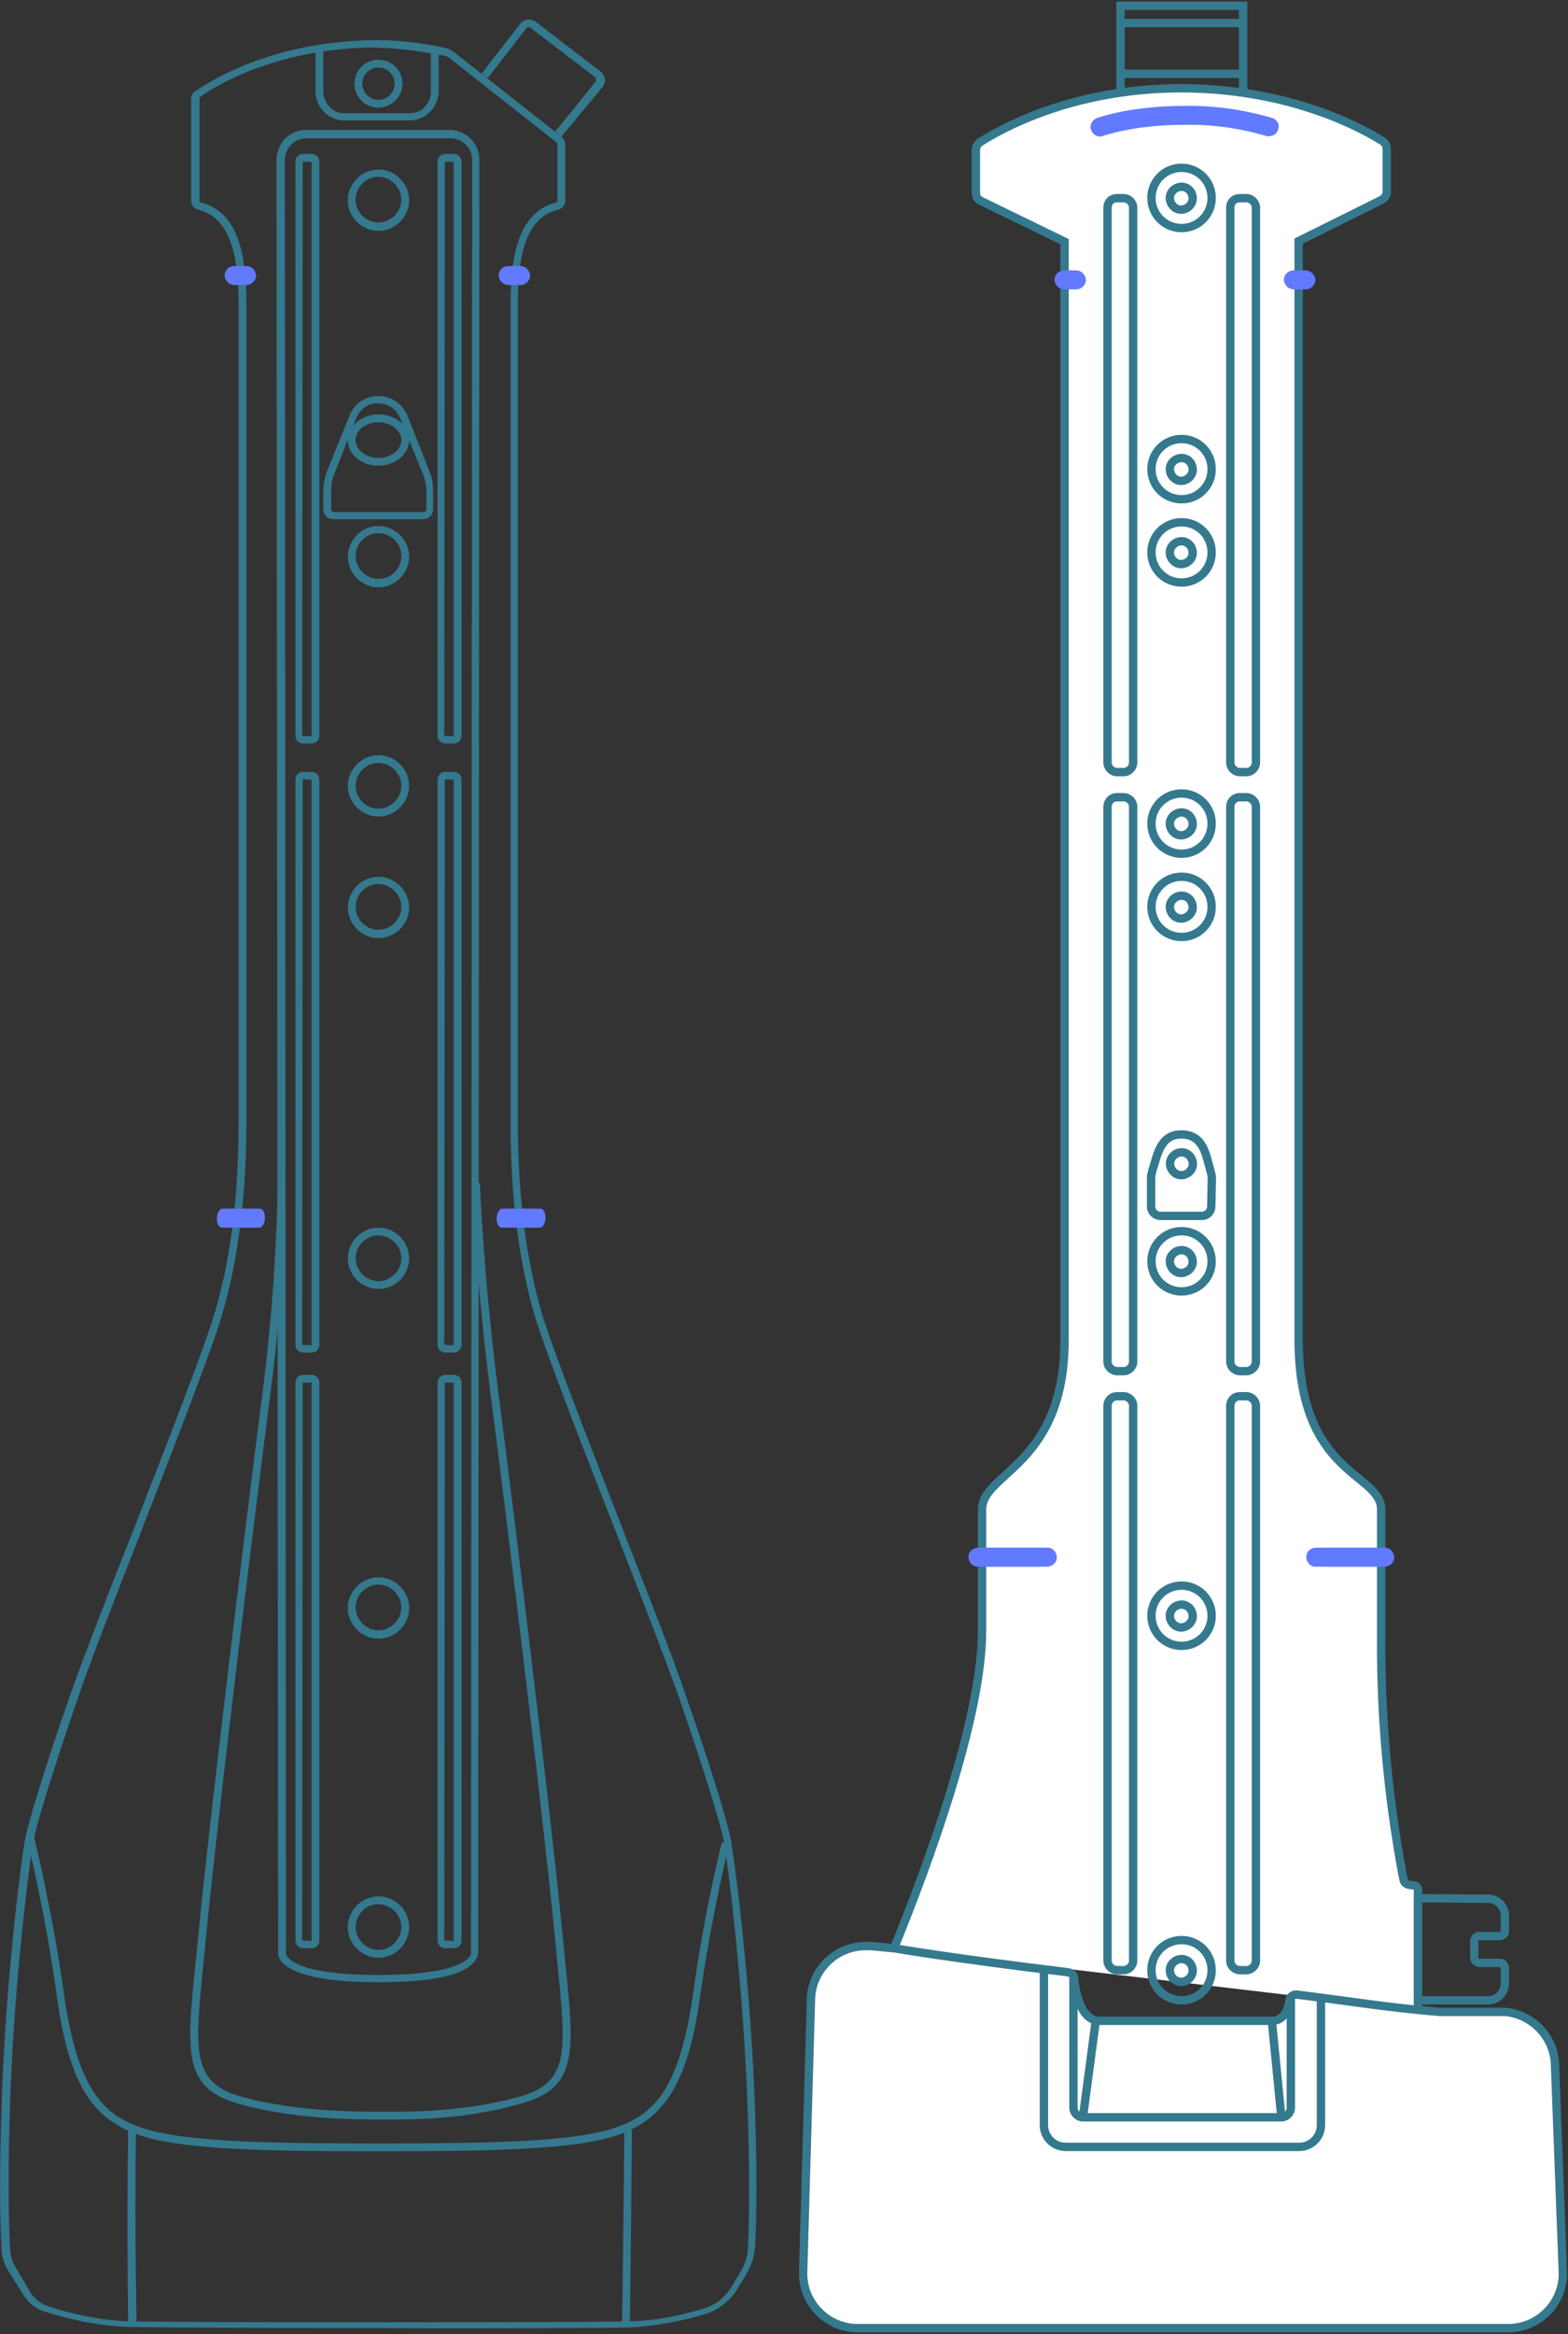 <?xml version="1.0" encoding="utf-8"?>
<!-- Generator: Adobe Illustrator 27.9.0, SVG Export Plug-In . SVG Version: 6.00 Build 0)  -->
<svg version="1.1" id="Layer_1" xmlns="http://www.w3.org/2000/svg" xmlns:xlink="http://www.w3.org/1999/xlink" x="0px" y="0px"
	 viewBox="0 0 281.3 418.5" style="enable-background:new 0 0 281.3 418.5;" xml:space="preserve">
<rect x="0" y="0" width="281.3" height="418.5" fill="#333333" stroke="none"/>
<style type="text/css">
	.st0{fill:#FFFFFF;stroke:#35798E;stroke-width:1.5;stroke-miterlimit:10;}
	.st1{fill:none;stroke:#35798E;stroke-width:1.5;stroke-miterlimit:10;}
	.st2{fill:#627AFF;}
	.st3{fill:#35798E;}
</style>
<g id="Group_2820" transform="translate(1027.879 1195.528)">
	<path id="Path_2286" class="st0" d="M-773.5-835.1v-21.6c0-0.4-0.3-0.8-0.8-0.8l-0.8-0.1c-0.5-0.1-0.9-0.4-1-1c0-0.2-0.1-0.5-0.2-1
		c-2.6-14-3.9-28.3-3.8-42.6v-22.7c0-6.6-14.8-6-14.8-30.4v-197l14.9-7.4c0.5-0.3,0.9-0.8,0.9-1.4l0-7.8c0-0.5-0.3-1-0.7-1.3
		c-3.2-2-16.2-9.5-36.2-9.5s-33,7.7-36.1,9.7c-0.4,0.3-0.7,0.8-0.7,1.3l0,7.8c0,0.6,0.3,1.1,0.9,1.4l15,7.3v196.9
		c0,22.5-14.8,23.8-14.8,30.4v21.8c0,15.5-9.6,41.7-15.8,56.9h0"/>
	<g id="Group_2819" transform="translate(0 347.886)">
		<path id="Path_2311" class="st0" d="M-769.6-1182.7h11.8c5,0.5,8.9,4.7,8.9,9.8l1.4,37.1c0,5.4-4.4,9.8-9.8,9.8H-874
			c-5.4,0-9.8-4.4-9.8-9.8l1.4-48.9c0-5.4,4.4-9.8,9.8-9.8c0.3,0,0.6,0,1,0l4.2,0.4c0,0,10.4,1.8,31.2,4.3c0.5,0.1,1,0.5,1,1
			c0.2,2.2,1.1,7.7,4.6,7.7h30.9c2.3,0,3-2.3,3.2-3.8c0.1-0.6,0.7-1,1.3-0.9C-784.8-1184.5-779.1-1183.5-769.6-1182.7z"/>
		<path id="Path_2312" class="st1" d="M-835.3-1189.1v23.6c0,0.9,0.8,1.7,1.7,1.7c0,0,0,0,0,0h35.6c0.9,0,1.7-0.8,1.7-1.7v-19.8"/>
		<line id="Line_259" class="st1" x1="-831.3" y1="-1181.1" x2="-833.6" y2="-1163.8"/>
		<line id="Line_260" class="st1" x1="-799.7" y1="-1181" x2="-798" y2="-1163.8"/>
		<path id="Path_2313" class="st1" d="M-840.6-1190.3v27.9c0,2.2,1.8,3.9,3.9,3.9c0,0,0,0,0,0h41.9c2.2,0,3.9-1.8,3.9-3.9v-22.9"/>
	</g>
	<path id="Path_2285" class="st1" d="M-773.5-855.2v18.3h12.4c1.7,0.1,3.1-1.2,3.2-2.9v-2.9c0-0.5-0.5-1-1-0.9h-3.5
		c-0.5,0-1-0.4-1-0.9v-3c0-0.5,0.5-1,1-0.9h3.5c0.5,0,1-0.4,1-0.9v-2.9c-0.1-1.7-1.5-3-3.2-2.9L-773.5-855.2z"/>
	<g id="Group_2801" transform="translate(62.492 77.685)">
		<path id="Path_2287" class="st1" d="M-878.4-1183.7c-3,0-5.4-2.4-5.4-5.4s2.4-5.4,5.4-5.4s5.4,2.4,5.4,5.4c0,0,0,0,0,0
			C-873-1186.1-875.4-1183.7-878.4-1183.7z"/>
		<path id="Path_2288" class="st1" d="M-878.4-1191.1c-1.1,0-2.1,0.9-2.1,2c0,1.1,0.9,2.1,2,2.1s2.1-0.9,2.1-2c0,0,0,0,0,0
			C-876.4-1190.2-877.3-1191.1-878.4-1191.1z"/>
	</g>
	<g id="Group_2802" transform="translate(62.492 92.611)">
		<path id="Path_2289" class="st1" d="M-878.4-1183.7c-3,0-5.4-2.4-5.4-5.4s2.4-5.4,5.4-5.4s5.4,2.4,5.4,5.4c0,0,0,0,0,0
			C-873-1186.1-875.4-1183.7-878.4-1183.7z"/>
		<path id="Path_2290" class="st1" d="M-878.4-1191.1c-1.1,0-2.1,0.9-2.1,2c0,1.1,0.9,2.1,2,2.1s2.1-0.9,2.1-2c0,0,0,0,0,0
			C-876.4-1190.2-877.3-1191.1-878.4-1191.1z"/>
	</g>
	<g id="Group_2803" transform="translate(62.492 29.061)">
		<path id="Path_2291" class="st1" d="M-878.4-1183.7c-3,0-5.4-2.4-5.4-5.4s2.4-5.4,5.4-5.4s5.4,2.4,5.4,5.4c0,0,0,0,0,0
			C-873-1186.1-875.4-1183.7-878.4-1183.7z"/>
		<path id="Path_2292" class="st1" d="M-878.4-1191.1c-1.1,0-2.1,0.9-2.1,2c0,1.1,0.9,2.1,2,2.1c1.1,0,2.1-0.9,2.1-2c0,0,0,0,0,0
			C-876.4-1190.2-877.3-1191.1-878.4-1191.1C-878.4-1191.1-878.4-1191.1-878.4-1191.1z"/>
	</g>
	<g id="Group_2804" transform="translate(62.492 156.16)">
		<path id="Path_2293" class="st1" d="M-878.4-1183.7c-3,0-5.4-2.4-5.4-5.4s2.4-5.4,5.4-5.4s5.4,2.4,5.4,5.4c0,0,0,0,0,0
			C-873-1186.1-875.4-1183.7-878.4-1183.7z"/>
		<path id="Path_2294" class="st1" d="M-878.4-1191.1c-1.1,0-2.1,0.9-2.1,2c0,1.1,0.9,2.1,2,2.1c1.1,0,2.1-0.9,2.1-2c0,0,0,0,0,0
			C-876.4-1190.2-877.3-1191.1-878.4-1191.1z"/>
	</g>
	<g id="Group_2805" transform="translate(62.492 141.234)">
		<path id="Path_2295" class="st1" d="M-878.4-1183.7c-3,0-5.4-2.4-5.4-5.4s2.4-5.4,5.4-5.4s5.4,2.4,5.4,5.4c0,0,0,0,0,0
			C-873-1186.1-875.4-1183.7-878.4-1183.7z"/>
		<path id="Path_2296" class="st1" d="M-878.4-1191.1c-1.1,0-2.1,0.9-2.1,2c0,1.1,0.9,2.1,2,2.1s2.1-0.9,2.1-2c0,0,0,0,0,0
			C-876.4-1190.2-877.3-1191.1-878.4-1191.1z"/>
	</g>
	<g id="Group_2806" transform="translate(62.492 219.709)">
		<path id="Path_2297" class="st1" d="M-878.4-1183.7c-3,0-5.4-2.4-5.4-5.4s2.4-5.4,5.4-5.4s5.4,2.4,5.4,5.4c0,0,0,0,0,0
			C-873-1186.1-875.4-1183.7-878.4-1183.7z"/>
		<path id="Path_2298" class="st1" d="M-878.4-1191.1c-1.1,0-2.1,0.9-2.1,2c0,1.1,0.9,2.1,2,2.1c1.1,0,2.1-0.9,2.1-2c0,0,0,0,0,0
			C-876.4-1190.2-877.3-1191.1-878.4-1191.1C-878.4-1191.1-878.4-1191.1-878.4-1191.1z"/>
	</g>
	<g id="Group_2807" transform="translate(62.492 283.26)">
		<path id="Path_2299" class="st1" d="M-878.4-1183.7c-3,0-5.4-2.4-5.4-5.4s2.4-5.4,5.4-5.4s5.4,2.4,5.4,5.4c0,0,0,0,0,0
			C-873-1186.1-875.4-1183.7-878.4-1183.7z"/>
		<path id="Path_2300" class="st1" d="M-878.4-1191.1c-1.1,0-2.1,0.9-2.1,2c0,1.1,0.9,2.1,2,2.1c1.1,0,2.1-0.9,2.1-2c0,0,0,0,0,0
			C-876.4-1190.2-877.3-1191.1-878.4-1191.1C-878.4-1191.1-878.4-1191.1-878.4-1191.1z"/>
	</g>
	<g id="Group_2808" transform="translate(62.492 346.809)">
		<path id="Path_2301" class="st1" d="M-878.4-1183.7c-3,0-5.4-2.4-5.4-5.4s2.4-5.4,5.4-5.4s5.4,2.4,5.4,5.4c0,0,0,0,0,0
			C-873-1186.1-875.4-1183.7-878.4-1183.7z"/>
		<path id="Path_2302" class="st1" d="M-878.4-1191.1c-1.1,0-2.1,0.9-2.1,2c0,1.1,0.9,2.1,2,2.1c1.1,0,2.1-0.9,2.1-2c0,0,0,0,0,0
			C-876.4-1190.2-877.3-1191.1-878.4-1191.1z"/>
	</g>
	<g id="Group_2815" transform="translate(62.526 202.47)">
		<path id="Path_2308" class="st1" d="M-878.4-1191.4c-1.1,0-2.1,0.9-2.1,2c0,1.1,0.9,2.1,2,2.1c1.1,0,2.1-0.9,2.1-2c0,0,0,0,0,0
			C-876.4-1190.4-877.3-1191.4-878.4-1191.4z"/>
		<path id="Path_2309" class="st1" d="M-873-1186.8c0-0.4-0.1-0.7-0.2-1.1c-0.9-3.2-1.3-6.7-5.3-6.7c-3.8,0-4.3,3.8-5.2,6.6
			c-0.1,0.4-0.2,0.8-0.2,1.3v5c0,1,0.8,1.7,1.7,1.7h7.4c1,0,1.7-0.8,1.7-1.7L-873-1186.8z"/>
	</g>
	<g id="Group_2816" transform="translate(56.941)">
		<path id="Path_2310" class="st1" d="M-861.8-1178.3v-16.2h-22v16.2"/>
		<line id="Line_257" class="st1" x1="-883.8" y1="-1191.4" x2="-861.8" y2="-1191.4"/>
		<line id="Line_258" class="st1" x1="-883.8" y1="-1182.3" x2="-861.8" y2="-1182.3"/>
	</g>
	<g id="Group_2817" transform="translate(54.612 34.504)">
		<path id="Rectangle_2737" class="st1" d="M-882.1-1194.5h1.2c0.9,0,1.7,0.8,1.7,1.7v99.5c0,0.9-0.8,1.7-1.7,1.7h-1.2
			c-0.9,0-1.7-0.8-1.7-1.7v-99.5C-883.8-1193.8-883.1-1194.5-882.1-1194.5z"/>
		<path id="Rectangle_2738" class="st1" d="M-882.1-1087.1h1.2c0.9,0,1.7,0.8,1.7,1.7v99.5c0,0.9-0.8,1.7-1.7,1.7h-1.2
			c-0.9,0-1.7-0.8-1.7-1.7v-99.5C-883.8-1086.3-883.1-1087.1-882.1-1087.1z"/>
		<path id="Rectangle_2739" class="st1" d="M-882.1-979.7h1.2c0.9,0,1.7,0.8,1.7,1.7v99.5c0,0.9-0.8,1.7-1.7,1.7h-1.2
			c-0.9,0-1.7-0.8-1.7-1.7V-978C-883.8-978.9-883.1-979.7-882.1-979.7z"/>
	</g>
	<g id="Group_2818" transform="translate(76.635 34.504)">
		<path id="Rectangle_2740" class="st1" d="M-882.1-1194.5h1.2c0.9,0,1.7,0.8,1.7,1.7v99.5c0,0.9-0.8,1.7-1.7,1.7h-1.2
			c-0.9,0-1.7-0.8-1.7-1.7v-99.5C-883.8-1193.8-883.1-1194.5-882.1-1194.5z"/>
		<path id="Rectangle_2741" class="st1" d="M-882.1-1087.1h1.2c0.9,0,1.7,0.8,1.7,1.7v99.5c0,0.9-0.8,1.7-1.7,1.7h-1.2
			c-0.9,0-1.7-0.8-1.7-1.7v-99.5C-883.8-1086.3-883.1-1087.1-882.1-1087.1z"/>
		<path id="Rectangle_2742" class="st1" d="M-882.1-979.7h1.2c0.9,0,1.7,0.8,1.7,1.7v99.5c0,0.9-0.8,1.7-1.7,1.7h-1.2
			c-0.9,0-1.7-0.8-1.7-1.7V-978C-883.8-978.9-883.1-979.7-882.1-979.7z"/>
	</g>
</g>
<g id="Group_2847" transform="translate(1079.445 1213.483)">
	<path id="Path_2252" class="st2" d="M-882.1-1189c-0.9,0-1.7-0.8-1.7-1.7c0-0.7,0.4-1.3,1.1-1.6c0.2-0.1,6.1-2.2,15.7-2.2
		c5.4-0.1,10.8,0.7,15.9,2.2c0.9,0.4,1.3,1.3,0.9,2.2c-0.3,0.8-1.2,1.2-2.1,1c-4.7-1.4-9.7-2.1-14.6-2h-0.2c-9,0-14.5,2-14.5,2
		C-881.7-1189-881.9-1189-882.1-1189z"/>
</g>
<g id="Group_2848" transform="translate(1072.872 1242.982)">
	<g id="Group_2779" transform="translate(41.155 0)">
		<path id="Path_2253" class="st2" d="M-882.1-1191.1c-0.9-0.1-1.6-0.9-1.6-1.8c0.1-0.9,0.7-1.5,1.6-1.6h1.7h0l0,3.4H-882.1
			L-882.1-1191.1z"/>
	</g>
	<g id="Group_2839" transform="translate(0 0)">
		<path id="Path_2253-2" class="st2" d="M-882.1-1191.1c-0.9-0.1-1.6-0.9-1.6-1.8c0.1-0.9,0.7-1.5,1.6-1.6h1.7h0l0,3.4H-882.1
			L-882.1-1191.1z"/>
	</g>
	<g id="Group_2780" transform="translate(2.454 0)">
		<path id="Path_2254" class="st2" d="M-883.8-1191.1v-3.4h1.7h0c0.9,0.1,1.6,0.9,1.6,1.8c-0.1,0.8-0.7,1.5-1.6,1.6H-883.8
			L-883.8-1191.1z"/>
	</g>
	<g id="Group_2840" transform="translate(43.609 0)">
		<path id="Path_2254-2" class="st2" d="M-883.8-1191.1v-3.4h1.7h0c0.9,0.1,1.6,0.9,1.6,1.8c-0.1,0.8-0.7,1.5-1.6,1.6H-883.8
			L-883.8-1191.1z"/>
	</g>
</g>
<g id="Group_2849" transform="translate(1057.747 1471.984)">
	<g id="Group_2843" transform="translate(0 0)">
		<path id="Path_2260" class="st2" d="M-810.5-1191.1h-11.1c-0.9,0.1-1.7-0.6-1.8-1.6c-0.1-0.9,0.6-1.7,1.6-1.8c0.1,0,0.2,0,0.2,0
			h11.1L-810.5-1191.1z"/>
		<path id="Path_2321" class="st2" d="M-871.1-1191.1h-11.1c-0.9,0.1-1.7-0.6-1.8-1.6c-0.1-0.9,0.6-1.7,1.6-1.8c0.1,0,0.2,0,0.2,0
			h11.1L-871.1-1191.1z"/>
	</g>
	<g id="Group_2844" transform="translate(2.838 0)">
		<path id="Path_2261" class="st2" d="M-872.8-1191.1h-11.1v-3.4h11.1c0.9-0.1,1.7,0.6,1.8,1.6c0.1,0.9-0.6,1.7-1.6,1.8
			C-872.6-1191.1-872.7-1191.1-872.8-1191.1L-872.8-1191.1z"/>
	</g>
	<g id="Group_2845" transform="translate(63.36 0)">
		<path id="Path_2261-2" class="st2" d="M-872.8-1191.1h-11.1v-3.4h11.1c0.9-0.1,1.7,0.6,1.8,1.6c0.1,0.9-0.6,1.7-1.6,1.8
			C-872.6-1191.1-872.7-1191.1-872.8-1191.1L-872.8-1191.1z"/>
	</g>
</g>
<g id="Layer_1_00000047018171995238152000000009805453156625455777_">
	<g>
		<g>
			<path class="st3" d="M55.9,133.3h-1.5c-0.8,0-1.4-0.6-1.4-1.4V29c0-0.8,0.6-1.4,1.4-1.4h1.5c0.8,0,1.4,0.6,1.4,1.4v102.8
				C57.3,132.7,56.7,133.3,55.9,133.3z M54.3,29l-0.1,102.9l1.6,0.1c0,0,0.1,0,0.1-0.1V29L54.3,29z"/>
			<path class="st3" d="M81.4,133.3h-1.5c-0.8,0-1.4-0.6-1.4-1.4V29c0-0.8,0.6-1.4,1.4-1.4h1.5c0.8,0,1.4,0.6,1.4,1.4v102.8
				C82.8,132.7,82.2,133.3,81.4,133.3z M79.8,29l-0.1,102.9l1.6,0.1c0,0,0.1,0,0.1-0.1V29L79.8,29z"/>
			<path class="st3" d="M55.9,242.5h-1.5c-0.8,0-1.4-0.6-1.4-1.4V139.8c0-0.8,0.6-1.4,1.4-1.4h1.5c0.8,0,1.4,0.6,1.4,1.4v101.3
				C57.3,241.9,56.7,242.5,55.9,242.5z M54.3,139.7l-0.1,101.4l1.6,0.1c0,0,0.1,0,0.1-0.1V139.8C55.9,139.8,54.3,139.7,54.3,139.7z"
				/>
			<path class="st3" d="M81.4,242.5h-1.5c-0.8,0-1.4-0.6-1.4-1.4V139.8c0-0.8,0.6-1.4,1.4-1.4h1.5c0.8,0,1.4,0.6,1.4,1.4v101.3
				C82.8,241.9,82.2,242.5,81.4,242.5z M79.8,139.7l-0.1,101.4l1.6,0.1c0,0,0.1,0,0.1-0.1V139.8C81.4,139.8,79.8,139.7,79.8,139.7z"
				/>
			<path class="st3" d="M55.9,349.3h-1.5c-0.8,0-1.4-0.6-1.4-1.4v-100c0-0.8,0.6-1.4,1.4-1.4h1.5c0.8,0,1.4,0.6,1.4,1.4v100
				C57.3,348.7,56.7,349.3,55.9,349.3z M54.3,247.9l-0.1,100l1.6,0.1c0,0,0.1,0,0.1-0.1v-100L54.3,247.9z"/>
			<path class="st3" d="M81.4,349.3h-1.5c-0.8,0-1.4-0.6-1.4-1.4v-100c0-0.8,0.6-1.4,1.4-1.4h1.5c0.8,0,1.4,0.6,1.4,1.4v100
				C82.8,348.7,82.2,349.3,81.4,349.3z M79.8,247.9l-0.1,100l1.6,0.1c0,0,0.1,0,0.1-0.1v-100L79.8,247.9z"/>
		</g>
		<path class="st3" d="M67.9,355.4c-11.7,0-15.9-2-17.3-3.6c-0.8-0.9-0.7-1.7-0.7-1.8L49.6,28.7c0-1.4,0.6-2.8,1.5-3.8
			c1-1,2.3-1.6,3.7-1.6h25.9c1.4,0,2.7,0.6,3.7,1.5c1,1,1.6,2.4,1.6,3.8l-0.2,321.4c0,0,0.1,0.8-0.7,1.7
			C83.7,353.5,79.6,355.4,67.9,355.4L67.9,355.4z M54.9,24.8c-1,0-2,0.4-2.7,1.2c-0.7,0.7-1.1,1.8-1.1,2.8l0.2,321.4
			c0,0.1,0,0.4,0.5,0.9c1.1,1.1,4.6,3,16.1,3s15-1.9,16.1-3c0.5-0.5,0.5-0.8,0.5-0.9l0.2-321.5c0-1.1-0.4-2.1-1.2-2.8
			c-0.7-0.7-1.7-1.1-2.7-1.1L54.9,24.8L54.9,24.8z"/>
		<path class="st3" d="M71,380c-0.5,0-0.9,0-1.2,0h-0.7h-0.7c-3.7,0-15,0.1-25.2-2.7c-10.4-2.8-9.8-9-8.1-25.5
			c0.2-1.6,0.3-3.2,0.5-5c1.9-20,8.6-74.6,11.5-97.1c2.7-21.1,2.7-37.4,2.7-37.5h1.4c0,0.2,0.1,16.5-2.7,37.7
			c-2.9,22.5-9.6,77.1-11.5,97c-0.2,1.8-0.3,3.4-0.5,5c-1.6,16.1-2.2,21.6,7.1,24.1c10,2.7,21.1,2.6,24.8,2.6h0.7h0.7
			c3.6,0,13.2,0.1,23.1-2.6c9.3-2.5,8.7-7.9,7.1-24.1c-0.2-1.6-0.3-3.2-0.5-5c-1.9-20-8.6-74.6-11.5-97c-2.7-21.1-3.3-37.5-3.3-37.7
			l1.4-0.1c0,0.2,0.6,16.5,3.3,37.5c2.9,22.4,9.6,77,11.5,97.1c0.2,1.8,0.3,3.4,0.5,5c1.7,16.5,2.3,22.7-8.1,25.5
			C84.2,379.8,75.4,380,71,380L71,380z"/>
		<g>
			<path class="st3" d="M100.7,24.5l-1.1-0.9l7.2-8.9c0.1-0.1,0.2-0.3,0.1-0.5c0-0.2-0.1-0.3-0.2-0.4L95.2,5
				c-0.3-0.2-0.6-0.2-0.8,0.1L87.5,14l-1.1-0.8l6.9-8.9c0.7-0.9,1.9-1,2.8-0.4l11.6,8.9c0.4,0.3,0.7,0.8,0.8,1.3
				c0.1,0.5-0.1,1.1-0.4,1.5L100.7,24.5L100.7,24.5z"/>
			<path class="st3" d="M67.9,385.7c-19.1,0-35.5-0.2-43.2-3c-8.5-3-12.4-9.7-14.5-24.8c-2.2-15.8-5.4-28.5-5.5-28.7l1.3-0.3
				c0,0.1,3.3,12.9,5.5,28.8c2.4,16.6,6.8,21.3,13.7,23.7c7.5,2.7,23.8,2.9,42.7,2.9s35.2-0.2,42.7-2.9c6.9-2.4,11.3-7.1,13.7-23.7
				c2.2-15.9,5.2-27.3,5.2-27.4l1.3,0.3c0,0.1-2.9,11.5-5.2,27.3c-2.1,15.1-6.1,21.8-14.5,24.8C103.4,385.5,87,385.7,67.9,385.7
				L67.9,385.7z"/>
			<g>
				<path class="st3" d="M23,416.6C22.7,396,23,382.1,23,382l1.4,0c0,0.1-0.3,14.1,0.1,34.6L23,416.6L23,416.6z"/>
				<path class="st3" d="M113,416.6l-1.4,0c0.3-20.5,0.4-34.5,0.4-34.7h1.4C113.3,382,113.3,396,113,416.6L113,416.6z"/>
			</g>
			<g>
				<path class="st3" d="M67.9,417.4c-20.1,0-40.1-0.1-44.7-0.2c-6.4-0.2-12.3-1.8-15.3-2.8c-1.6-0.5-2.9-1.6-3.8-3.1L1.4,407
					c-0.7-1.1-1.1-2.5-1.1-3.8C0,399-0.2,389.7,0.4,374.4C1.2,353.2,4,332,4.6,329.2c0.7-3.1,3.4-12.2,8.1-25.6
					c2-5.7,6.3-16.9,11-28.7c6.4-16.5,13.1-33.5,14.9-39.8c2.8-9.4,4.2-21,4.2-33.6V54.7c0-7.1-0.8-15.5-7.2-17.1
					c-0.8-0.2-1.3-0.9-1.3-1.6V17.7c0-0.5,0.2-1,0.7-1.3c2.1-1.5,13.7-9.2,32.9-9.2c3.3,0,10.2,1.1,12.2,1.5
					c0.5,0.1,0.9,0.3,1.3,0.6l19.3,15.2c0.5,0.4,0.7,0.9,0.7,1.5V36c0,0.8-0.5,1.4-1.3,1.6c-6.4,1.5-7.2,9.9-7.2,17.1v146.8
					c0,12.6,1.5,24.2,4.2,33.6c1.8,6.2,8.5,23.3,14.9,39.8c4.6,11.8,9,23,10.9,28.7c4.7,13.4,7.4,22.5,8.1,25.6
					c0.6,2.8,3.4,24,4.3,45.2c0.6,14.5,0.4,23.7,0.2,27.9c-0.1,1.9-0.6,3.8-1.6,5.4l-1.5,2.5c-1.3,2.2-3.4,3.9-5.9,4.7
					c-3.3,1-8.5,2.2-13.9,2.4C108,417.4,88,417.5,67.9,417.4L67.9,417.4z M67.9,8.5c-18.7,0-30,7.4-32,8.9c-0.1,0.1-0.1,0.1-0.1,0.2
					V36c0,0.2,0.1,0.2,0.2,0.3c7.3,1.8,8.2,10.7,8.2,18.4v146.8c0,12.7-1.5,24.5-4.3,34c-1.8,6.3-8.5,23.4-14.9,39.9
					c-4.6,11.8-9,23-10.9,28.7c-4.6,13.3-7.4,22.5-8,25.5c-0.6,2.7-3.4,23.9-4.2,45c-0.6,15.2-0.3,24.5-0.1,28.7
					c0.1,1.1,0.4,2.2,1,3.2l2.6,4.4c0.7,1.2,1.8,2,3,2.5c2.9,1,8.7,2.6,14.9,2.8c9.2,0.2,80.2,0.2,89.4,0l0,0
					c5.3-0.1,10.3-1.3,13.5-2.3c2.2-0.6,4-2.1,5.1-4l1.5-2.5c0.9-1.4,1.4-3.1,1.4-4.8c0.2-4.2,0.4-13.3-0.2-27.8
					c-0.9-21.1-3.6-42.2-4.2-45c-0.6-2.9-3.4-12.2-8-25.5c-2-5.7-6.3-16.8-10.9-28.6c-6.5-16.5-13.1-33.6-15-39.9
					c-2.8-9.5-4.3-21.3-4.3-34V54.7c0-7.6,0.9-16.6,8.2-18.4c0.1,0,0.2-0.1,0.2-0.3V25.9c0-0.2-0.1-0.3-0.2-0.4L80.5,10.3
					c-0.2-0.1-0.4-0.2-0.6-0.3C77.8,9.6,71,8.5,67.9,8.5L67.9,8.5z"/>
				<path class="st3" d="M80.3,10.1c0,0-6-1.5-12.5-1.5V7.2c6.6,0,12.6,1.5,12.8,1.6C80.7,8.7,80.3,10.1,80.3,10.1z"/>
			</g>
			<path class="st3" d="M73.5,21.6H61.7c-2.8,0-5.1-2.4-5.1-5.2V8.7H58v7.7c0,2.1,1.7,3.9,3.7,3.9h11.9c2,0,3.7-1.7,3.7-3.9V8.7h1.4
				v7.7C78.6,19.3,76.3,21.6,73.5,21.6z"/>
		</g>
		<g>
			<path class="st3" d="M67.9,41.4c-3,0-5.5-2.5-5.5-5.5s2.5-5.5,5.5-5.5c3,0,5.5,2.5,5.5,5.5S70.9,41.4,67.9,41.4z M67.9,31.7
				c-2.3,0-4.1,1.9-4.1,4.1c0,2.3,1.9,4.1,4.1,4.1s4.1-1.9,4.1-4.1C72,33.6,70.1,31.7,67.9,31.7z"/>
			<path class="st3" d="M67.9,105.3c-3,0-5.5-2.5-5.5-5.5c0-3,2.5-5.5,5.5-5.5c3,0,5.5,2.5,5.5,5.5
				C73.4,102.8,70.9,105.3,67.9,105.3z M67.9,95.6c-2.3,0-4.1,1.9-4.1,4.1s1.9,4.1,4.1,4.1S72,102,72,99.7S70.1,95.6,67.9,95.6z"/>
			<path class="st3" d="M67.9,83.5c-3,0-5.5-2-5.5-4.6c0-2.5,2.5-4.6,5.5-4.6c3,0,5.5,2,5.5,4.6C73.4,81.4,70.9,83.5,67.9,83.5z
				 M67.9,75.7c-2.3,0-4.1,1.4-4.1,3.2c0,1.8,1.9,3.2,4.1,3.2s4.1-1.4,4.1-3.2C72,77.2,70.1,75.7,67.9,75.7z"/>
			<path class="st3" d="M67.9,146.4c-3,0-5.5-2.5-5.5-5.5c0-3,2.5-5.5,5.5-5.5c3,0,5.5,2.5,5.5,5.5
				C73.4,143.9,70.9,146.4,67.9,146.4z M67.9,136.8c-2.3,0-4.1,1.9-4.1,4.1c0,2.3,1.9,4.1,4.1,4.1s4.1-1.9,4.1-4.1
				C72,138.6,70.1,136.8,67.9,136.8z"/>
			<path class="st3" d="M67.9,168.2c-3,0-5.5-2.5-5.5-5.5c0-3,2.5-5.5,5.5-5.5c3,0,5.5,2.5,5.5,5.5
				C73.4,165.7,70.9,168.2,67.9,168.2z M67.9,158.5c-2.3,0-4.1,1.9-4.1,4.1c0,2.3,1.9,4.1,4.1,4.1s4.1-1.9,4.1-4.1
				C72,160.4,70.1,158.5,67.9,158.5z"/>
			<path class="st3" d="M67.9,231.1c-3,0-5.5-2.5-5.5-5.5s2.5-5.5,5.5-5.5c3,0,5.5,2.5,5.5,5.5S70.9,231.1,67.9,231.1z M67.9,221.5
				c-2.3,0-4.1,1.9-4.1,4.1s1.9,4.1,4.1,4.1s4.1-1.9,4.1-4.1S70.1,221.5,67.9,221.5z"/>
			<path class="st3" d="M67.9,293.8c-3,0-5.5-2.5-5.5-5.5s2.5-5.5,5.5-5.5c3,0,5.5,2.5,5.5,5.5S70.9,293.8,67.9,293.8z M67.9,284.1
				c-2.3,0-4.1,1.9-4.1,4.1s1.9,4.1,4.1,4.1s4.1-1.9,4.1-4.1S70.1,284.1,67.9,284.1z"/>
			<path class="st3" d="M67.9,351c-3,0-5.5-2.5-5.5-5.5s2.5-5.5,5.5-5.5c3,0,5.5,2.5,5.5,5.5S70.9,351,67.9,351z M67.9,341.4
				c-2.3,0-4.1,1.9-4.1,4.1s1.9,4.1,4.1,4.1s4.1-1.9,4.1-4.1S70.1,341.4,67.9,341.4z"/>
			<path class="st3" d="M67.9,19.3c-2.4,0-4.3-1.9-4.3-4.3s1.9-4.3,4.3-4.3s4.3,1.9,4.3,4.3S70.2,19.3,67.9,19.3z M67.9,12.1
				c-1.6,0-2.9,1.3-2.9,2.9s1.3,2.9,2.9,2.9s2.9-1.3,2.9-2.9S69.5,12.1,67.9,12.1z"/>
			<path class="st3" d="M75.9,93.1H59.8c-1,0-1.8-0.8-1.8-1.8v-3.2c0-1.1,0.2-2.2,0.5-3.2l4.2-10.4c0.9-2.2,2.9-3.5,5.2-3.5
				c2.3,0,4.3,1.4,5.2,3.5l4.1,10.4c0.4,1.1,0.5,2.2,0.5,3.2v3.2C77.7,92.3,76.9,93.1,75.9,93.1L75.9,93.1z M67.8,72.3
				c-1.4,0-3.1,0.7-3.9,2.7l-4.1,10.4c-0.3,0.9-0.4,1.8-0.4,2.7v3.2c0,0.2,0.2,0.5,0.5,0.5h16.1c0.2,0,0.5-0.2,0.5-0.5v-3.2
				c0-0.9-0.2-1.9-0.5-2.8L71.8,75C71,73,69.2,72.3,67.8,72.3L67.8,72.3z"/>
		</g>
	</g>
</g>
<g id="Group_2779_00000074423021738380235420000013974488722176405383_" transform="translate(41.155 0)">
	<path id="Path_2253_00000164499340022976239040000004816983176868799630_" class="st2" d="M49.9,51.1c-0.9-0.1-1.6-0.9-1.6-1.8
		c0.1-0.9,0.7-1.5,1.6-1.6h1.7h0l0,3.4H49.9L49.9,51.1z"/>
</g>
<g id="Group_2839_00000012435814430136536790000015603140039642612413_" transform="translate(0 0)">
	<path id="Path_2253-2_00000072979556724150797070000013650216187120997822_" class="st2" d="M41.9,51.1c-0.9-0.1-1.6-0.9-1.6-1.8
		c0.1-0.9,0.7-1.5,1.6-1.6h1.7h0l0,3.4H41.9L41.9,51.1z"/>
</g>
<g id="Group_2780_00000080911840044925213120000009116588183938252464_" transform="translate(2.454 0)">
	<path id="Path_2254_00000111154790992986410020000005419790848847172747_" class="st2" d="M40.2,51.1v-3.4h1.7h0
		c0.9,0.1,1.6,0.9,1.6,1.8c-0.1,0.8-0.7,1.5-1.6,1.6H40.2L40.2,51.1z"/>
</g>
<g id="Group_2840_00000102523959003939305190000005413769184509064086_" transform="translate(43.609 0)">
	<path id="Path_2254-2_00000183212982526524725460000000255826003705518237_" class="st2" d="M48.2,51.1v-3.4h1.7h0
		c0.9,0.1,1.6,0.9,1.6,1.8c-0.1,0.8-0.7,1.5-1.6,1.6H48.2L48.2,51.1z"/>
</g>
<g id="Group_2843_00000166642502739815103860000008054690911078155948_" transform="translate(0 0)">
	<path id="Path_2260_00000178895241318616971680000008408000007900791972_" class="st2" d="M96.2,220.1h-6.1c-0.5,0.1-1-0.6-1-1.6
		c0-0.9,0.4-1.7,0.9-1.8c0,0,0.1,0,0.1,0h6.1L96.2,220.1z"/>
	<path id="Path_2321_00000180366503061348733380000014222728445134204328_" class="st2" d="M46,220.1h-6.1c-0.5,0.1-1-0.6-1-1.6
		c0-0.9,0.4-1.7,0.9-1.8c0,0,0.1,0,0.1,0H46L46,220.1z"/>
</g>
<g id="Group_2844_00000049180258824736161890000017677382797437946799_" transform="translate(2.838 0)">
	<path id="Path_2261_00000087394398412774537380000007472054030801159819_" class="st2" d="M43.7,220.1h-6.1v-3.4h6.1
		c0.5-0.1,1,0.6,1,1.6c0,0.9-0.4,1.7-0.9,1.8C43.8,220.1,43.8,220.1,43.7,220.1L43.7,220.1z"/>
</g>
<g id="Group_2845_00000183968347652879368750000007380857640947430539_" transform="translate(63.36 0)">
	<path id="Path_2261-2_00000028285697534186604860000002083877278545644950_" class="st2" d="M33.5,220.1h-6.1v-3.4h6.1
		c0.5-0.1,1,0.6,1,1.6c0,0.9-0.4,1.7-0.9,1.8C33.6,220.1,33.5,220.1,33.5,220.1L33.5,220.1z"/>
</g>
</svg>
